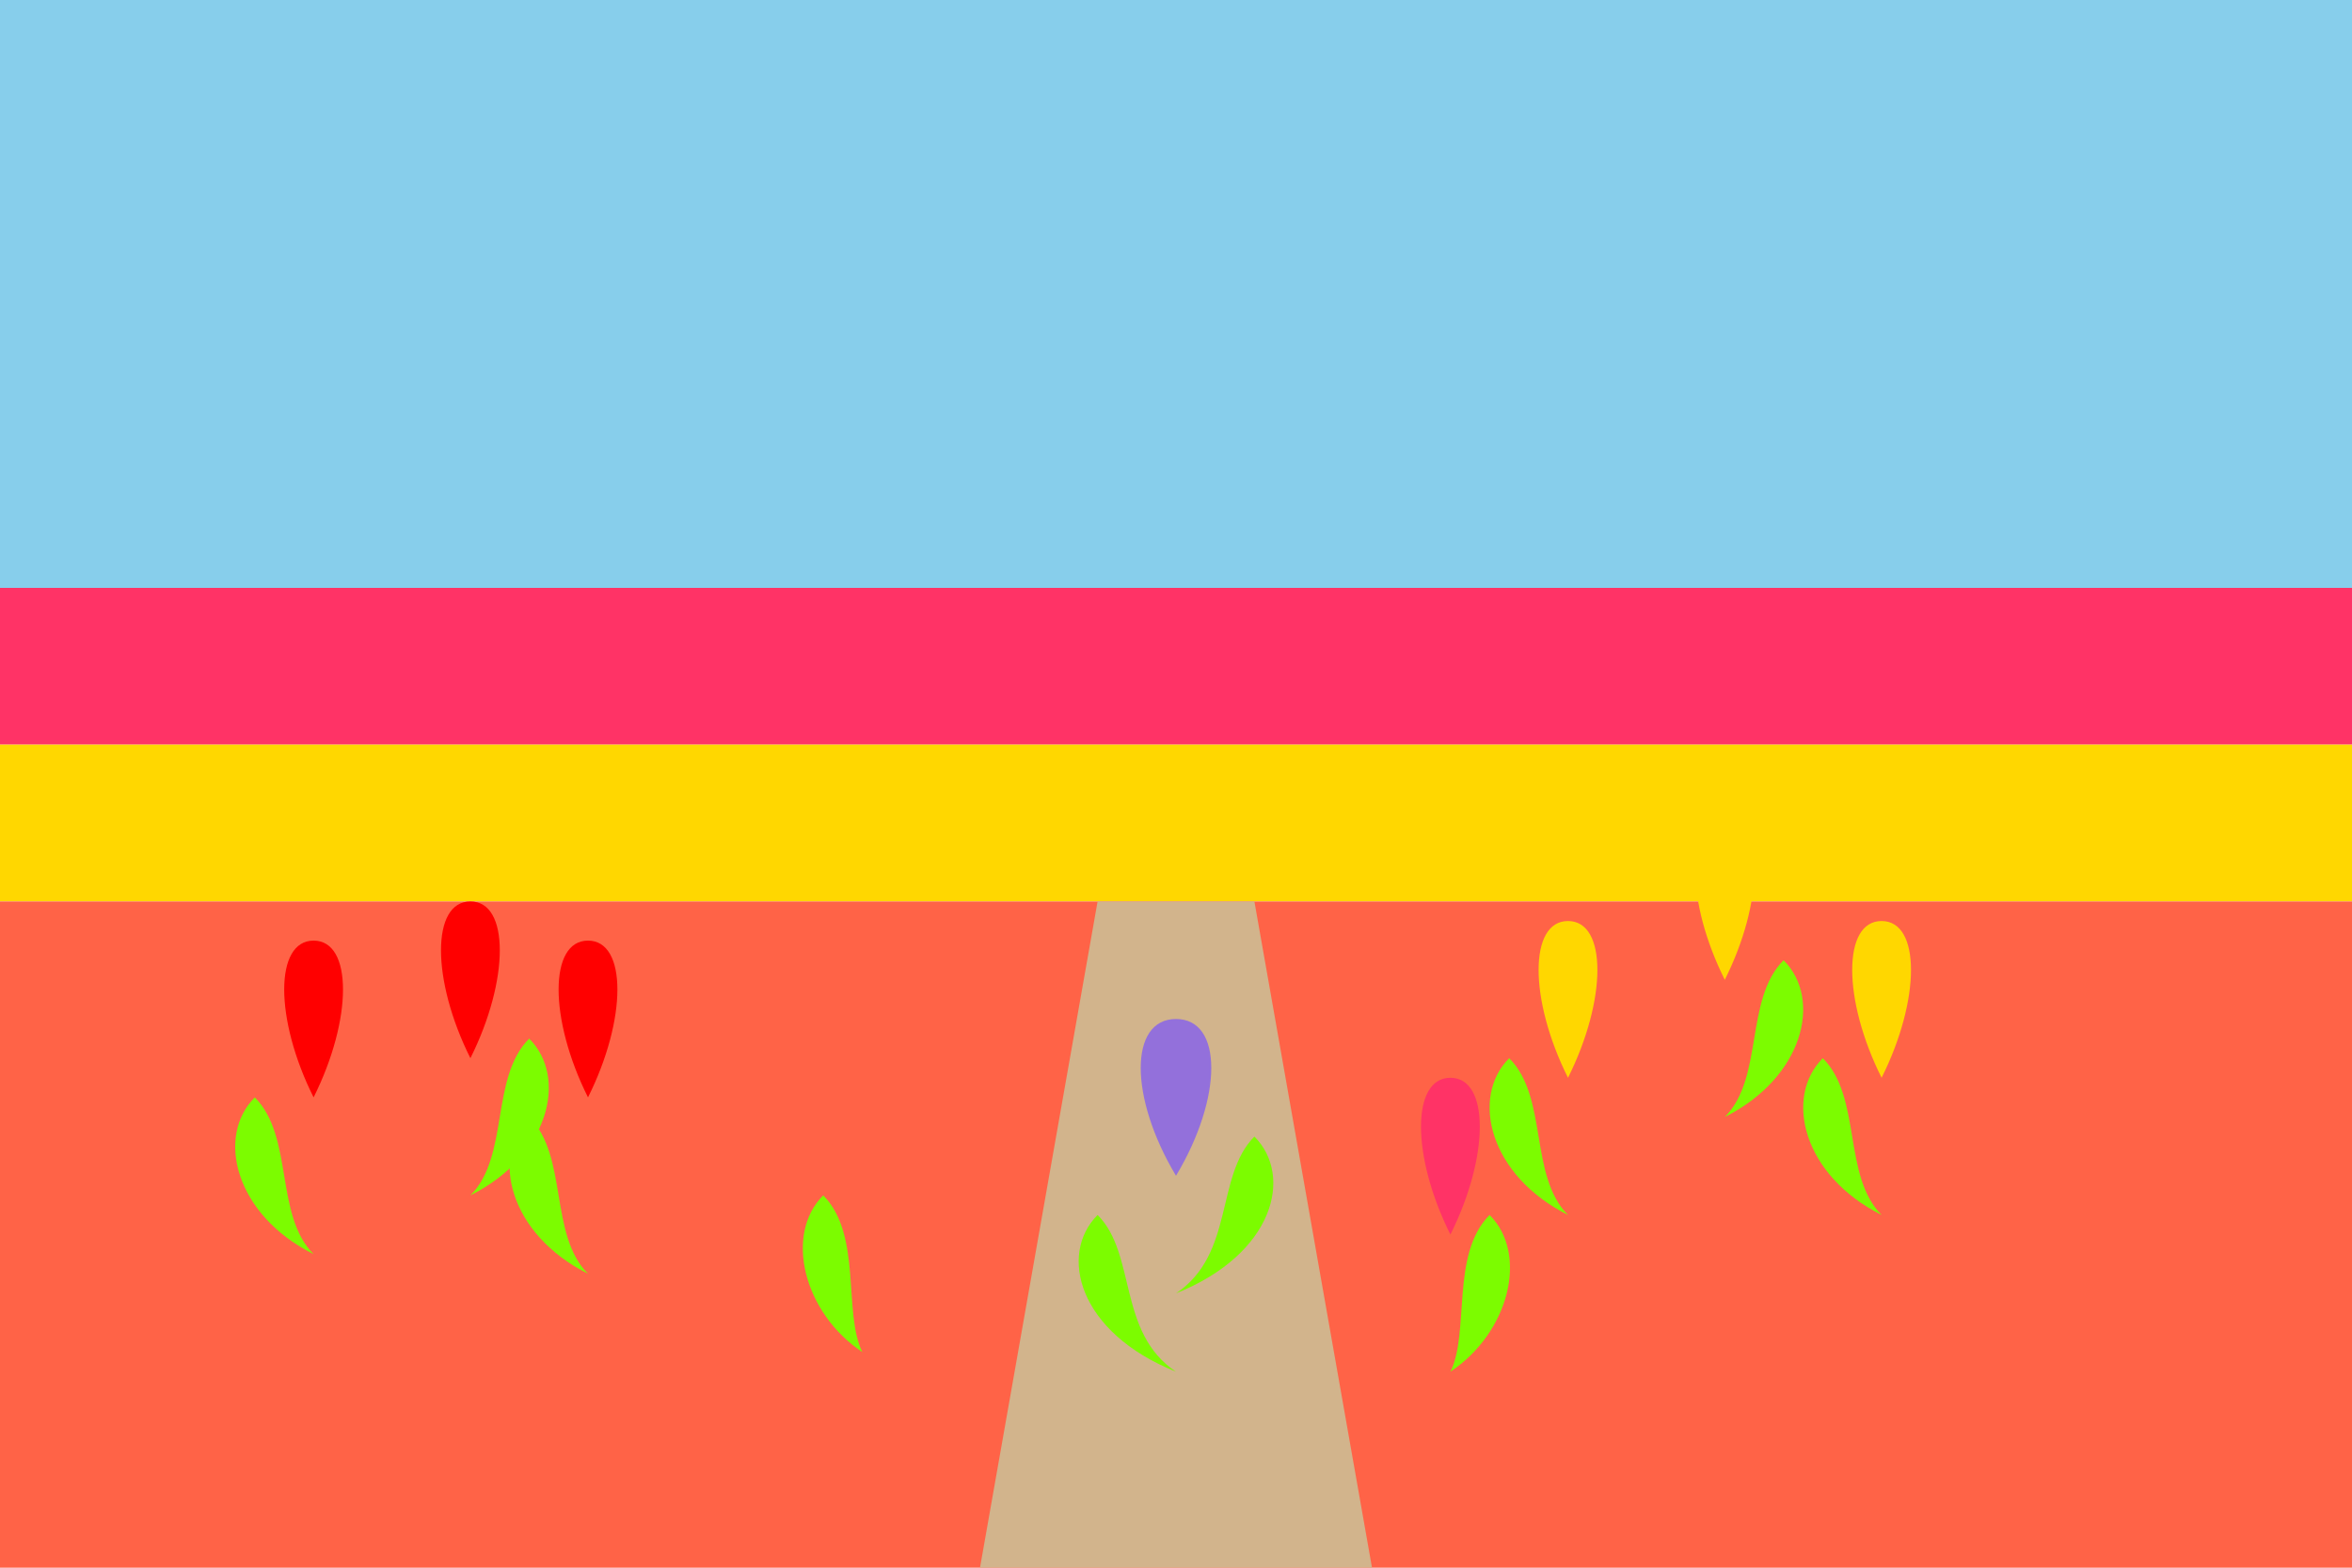 <svg xmlns="http://www.w3.org/2000/svg" width="600" height="400" viewBox="0 0 600 400">
  <style>
    .sky { fill: #87CEEB; }
    .field-far { fill: #FF3366; }
    .field-mid { fill: #FFD700; }
    .field-near { fill: #FF6347; }
    .grass { fill: #4CAF50; }
    .stem { fill: #548235; }
    .leaf { fill: #7CFC00; }
    .tulip-red { fill: #FF0000; }
    .tulip-pink { fill: #FF3366; }
    .tulip-yellow { fill: #FFD700; }
    .tulip-orange { fill: #FF6347; }
    .tulip-purple { fill: #9370DB; }
    .path { fill: #D2B48C; }
  </style>
  
  <!-- Background -->
  <rect class="sky" width="600" height="150" />
  
  <!-- Tulip fields in the distance (color stripes) -->
  <rect class="field-far" x="0" y="150" width="600" height="40" />
  <rect class="field-mid" x="0" y="190" width="600" height="40" />
  <rect class="field-near" x="0" y="230" width="600" height="170" />
  
  <!-- Path through tulip field -->
  <path class="path" d="M250,400 L350,400 L320,230 L280,230 Z" />
  
  <!-- Detailed tulips in the foreground -->
  <!-- Red tulips on the left -->
  <g transform="translate(80, 350)">
    <path class="stem" d="M0,0 L0,-70" stroke-width="2" />
    <path class="leaf" d="M0,-30 C-20,-40 -25,-60 -15,-70 C-5,-60 -10,-40 0,-30" />
    <path class="tulip-red" d="M0,-70 C-10,-90 -10,-110 0,-110 C10,-110 10,-90 0,-70" />
  </g>
  
  <g transform="translate(120, 330)">
    <path class="stem" d="M0,0 L0,-60" stroke-width="2" />
    <path class="leaf" d="M0,-25 C20,-35 25,-55 15,-65 C5,-55 10,-35 0,-25" />
    <path class="tulip-red" d="M0,-60 C-10,-80 -10,-100 0,-100 C10,-100 10,-80 0,-60" />
  </g>
  
  <g transform="translate(150, 360)">
    <path class="stem" d="M0,0 L0,-80" stroke-width="2" />
    <path class="leaf" d="M0,-35 C-20,-45 -25,-65 -15,-75 C-5,-65 -10,-45 0,-35" />
    <path class="tulip-red" d="M0,-80 C-10,-100 -10,-120 0,-120 C10,-120 10,-100 0,-80" />
  </g>
  
  <!-- Yellow tulips on the right -->
  <g transform="translate(400, 340)">
    <path class="stem" d="M0,0 L0,-65" stroke-width="2" />
    <path class="leaf" d="M0,-30 C-20,-40 -25,-60 -15,-70 C-5,-60 -10,-40 0,-30" />
    <path class="tulip-yellow" d="M0,-65 C-10,-85 -10,-105 0,-105 C10,-105 10,-85 0,-65" />
  </g>
  
  <g transform="translate(440, 320)">
    <path class="stem" d="M0,0 L0,-70" stroke-width="2" />
    <path class="leaf" d="M0,-35 C20,-45 25,-65 15,-75 C5,-65 10,-45 0,-35" />
    <path class="tulip-yellow" d="M0,-70 C-10,-90 -10,-110 0,-110 C10,-110 10,-90 0,-70" />
  </g>
  
  <g transform="translate(480, 350)">
    <path class="stem" d="M0,0 L0,-75" stroke-width="2" />
    <path class="leaf" d="M0,-40 C-20,-50 -25,-70 -15,-80 C-5,-70 -10,-50 0,-40" />
    <path class="tulip-yellow" d="M0,-75 C-10,-95 -10,-115 0,-115 C10,-115 10,-95 0,-75" />
  </g>
  
  <!-- Orange and pink tulips around the path -->
  <g transform="translate(220, 370)">
    <path class="stem" d="M0,0 L0,-60" stroke-width="2" />
    <path class="leaf" d="M0,-25 C-15,-35 -20,-55 -10,-65 C0,-55 -5,-35 0,-25" />
    <path class="tulip-orange" d="M0,-60 C-10,-80 -10,-100 0,-100 C10,-100 10,-80 0,-60" />
  </g>
  
  <g transform="translate(370, 380)">
    <path class="stem" d="M0,0 L0,-65" stroke-width="2" />
    <path class="leaf" d="M0,-30 C15,-40 20,-60 10,-70 C0,-60 5,-40 0,-30" />
    <path class="tulip-pink" d="M0,-65 C-10,-85 -10,-105 0,-105 C10,-105 10,-85 0,-65" />
  </g>
  
  <!-- Purple tulip in the foreground -->
  <g transform="translate(300, 390)">
    <path class="stem" d="M0,0 L0,-90" stroke-width="3" />
    <path class="leaf" d="M0,-40 C-25,-50 -30,-70 -20,-80 C-10,-70 -15,-50 0,-40" />
    <path class="leaf" d="M0,-60 C25,-70 30,-90 20,-100 C10,-90 15,-70 0,-60" />
    <path class="tulip-purple" d="M0,-90 C-12,-110 -12,-130 0,-130 C12,-130 12,-110 0,-90" />
  </g>
</svg>
